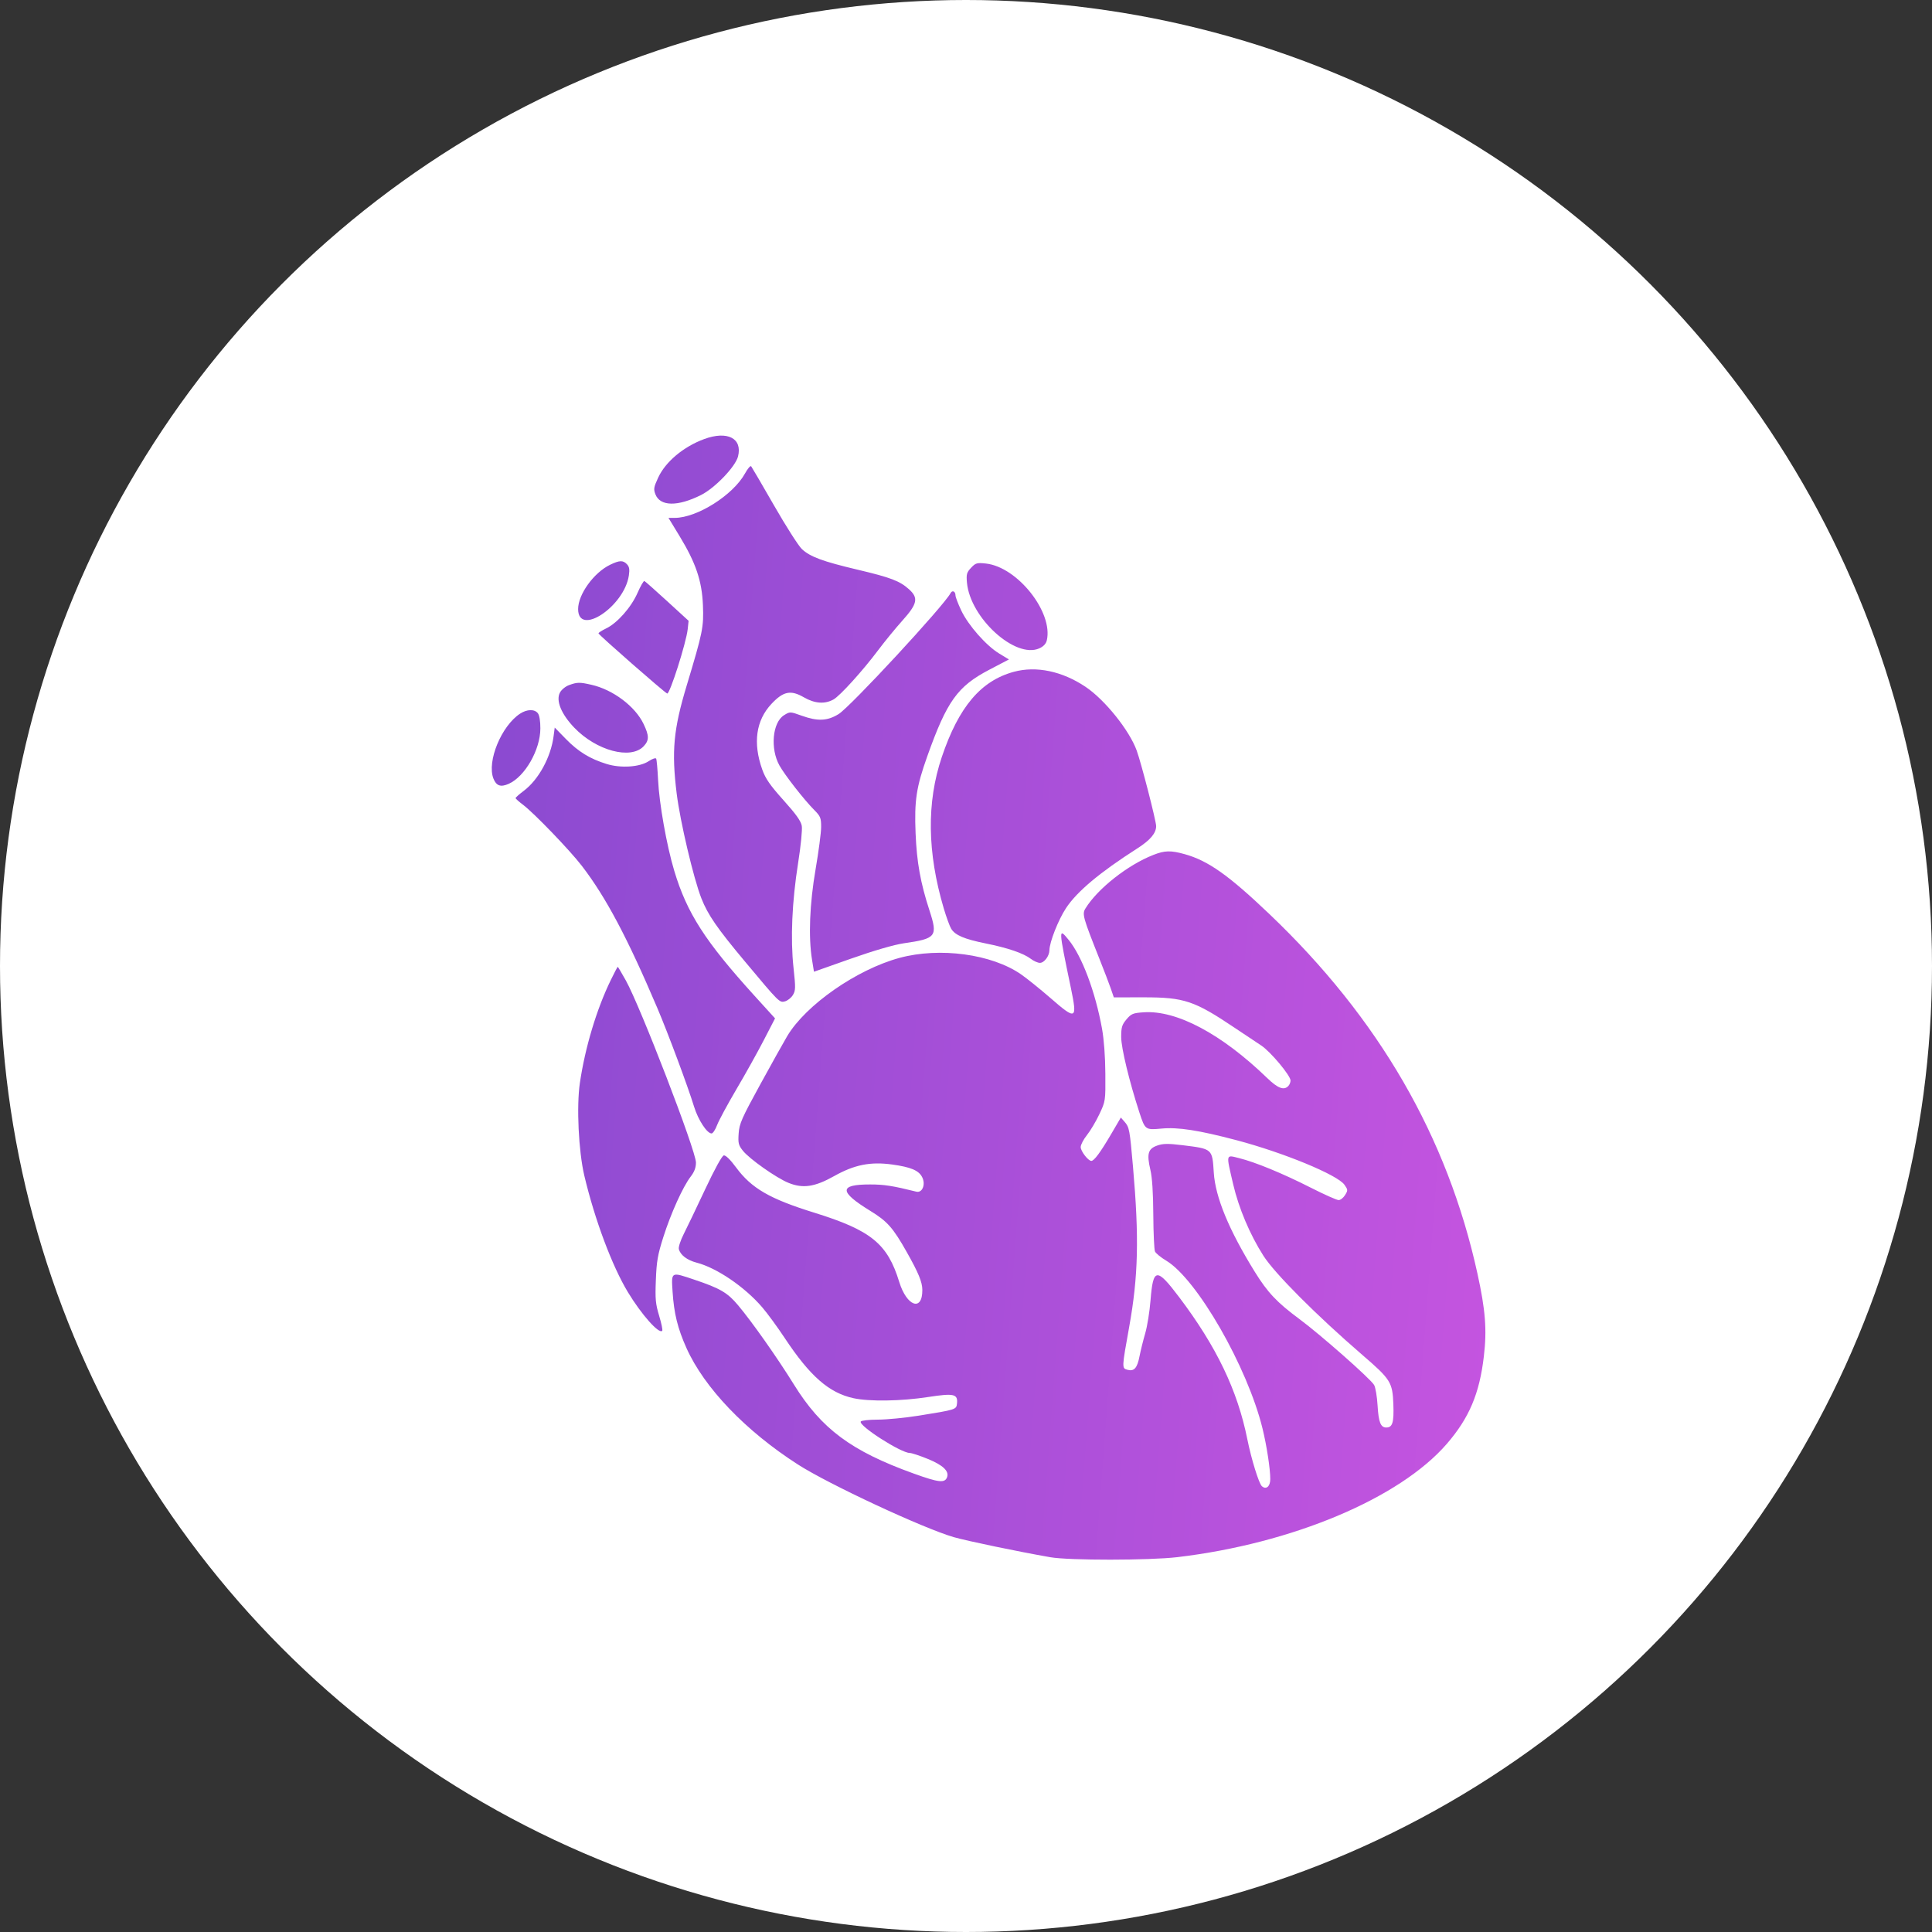 <svg width="55" height="55" viewBox="0 0 55 55" fill="none" xmlns="http://www.w3.org/2000/svg">
<rect x="0" y="0" width="55" height="55" fill="#333333" stroke="none"/>
<circle cx="27.5" cy="27.5" r="27.5" fill="white"/>
<path fill-rule="evenodd" clip-rule="evenodd" d="M20.047 12.499C19.456 12.717 18.943 13.147 18.735 13.601C18.61 13.872 18.602 13.925 18.659 14.073C18.794 14.419 19.294 14.425 19.959 14.091C20.355 13.892 20.936 13.285 21.01 12.995C21.14 12.477 20.709 12.256 20.047 12.499ZM21.209 13.478C20.869 14.095 19.843 14.743 19.206 14.743H19.03L19.344 15.259C19.81 16.026 19.983 16.537 20.011 17.23C20.036 17.855 20.007 17.995 19.549 19.515C19.172 20.767 19.115 21.38 19.263 22.586C19.362 23.386 19.744 25.009 19.968 25.577C20.152 26.043 20.415 26.425 21.201 27.365C22.189 28.547 22.19 28.548 22.345 28.507C22.421 28.487 22.523 28.406 22.571 28.328C22.65 28.199 22.652 28.127 22.59 27.552C22.5 26.722 22.546 25.674 22.721 24.565C22.8 24.064 22.843 23.621 22.825 23.511C22.801 23.373 22.66 23.176 22.304 22.78C21.921 22.353 21.792 22.167 21.7 21.908C21.43 21.151 21.52 20.509 21.962 20.038C22.301 19.677 22.511 19.635 22.888 19.853C23.196 20.03 23.479 20.05 23.727 19.913C23.912 19.811 24.56 19.095 24.999 18.51C25.183 18.265 25.494 17.884 25.691 17.665C26.118 17.189 26.152 17.023 25.878 16.776C25.615 16.539 25.358 16.441 24.428 16.221C23.42 15.983 23.064 15.852 22.827 15.63C22.732 15.541 22.377 14.985 22.038 14.394C21.699 13.803 21.404 13.299 21.384 13.274C21.363 13.249 21.284 13.341 21.209 13.478ZM17.368 16.078C16.905 16.302 16.458 16.92 16.458 17.338C16.458 18.135 17.769 17.269 17.902 16.385C17.928 16.211 17.916 16.135 17.849 16.064C17.737 15.945 17.637 15.948 17.368 16.078ZM27.645 16.163C27.52 16.296 27.506 16.347 27.527 16.585C27.618 17.592 28.903 18.761 29.586 18.458C29.704 18.405 29.777 18.328 29.8 18.231C29.988 17.433 28.967 16.142 28.069 16.043C27.812 16.015 27.774 16.026 27.645 16.163ZM18.149 16.879C17.968 17.291 17.572 17.739 17.254 17.891C17.134 17.949 17.036 18.012 17.038 18.03C17.042 18.073 18.909 19.708 18.993 19.743C19.066 19.772 19.537 18.295 19.578 17.907L19.603 17.673L18.994 17.115C18.659 16.808 18.366 16.549 18.344 16.54C18.323 16.531 18.235 16.683 18.149 16.879ZM27.06 16.886C26.868 17.249 24.209 20.121 23.874 20.328C23.552 20.527 23.278 20.538 22.819 20.373C22.493 20.256 22.488 20.256 22.319 20.361C21.99 20.566 21.922 21.312 22.189 21.791C22.34 22.063 22.893 22.771 23.179 23.058C23.357 23.237 23.376 23.284 23.376 23.543C23.376 23.7 23.305 24.24 23.219 24.741C23.048 25.731 23.011 26.674 23.117 27.323L23.172 27.663L24.228 27.29C24.877 27.061 25.456 26.893 25.732 26.853C26.654 26.721 26.701 26.66 26.461 25.921C26.204 25.135 26.098 24.543 26.065 23.724C26.027 22.786 26.084 22.412 26.399 21.526C26.956 19.962 27.258 19.54 28.157 19.069L28.722 18.773L28.447 18.606C28.077 18.383 27.566 17.803 27.365 17.38C27.275 17.19 27.201 16.997 27.201 16.952C27.201 16.834 27.11 16.791 27.06 16.886ZM28.865 19.124C27.923 19.378 27.293 20.123 26.811 21.551C26.376 22.842 26.395 24.267 26.867 25.861C26.942 26.112 27.037 26.373 27.079 26.441C27.191 26.624 27.453 26.735 28.062 26.858C28.693 26.985 29.134 27.136 29.347 27.297C29.429 27.36 29.545 27.411 29.604 27.411C29.727 27.411 29.873 27.216 29.875 27.05C29.877 26.822 30.128 26.185 30.347 25.853C30.657 25.382 31.309 24.835 32.375 24.154C32.747 23.916 32.913 23.719 32.913 23.517C32.913 23.37 32.492 21.733 32.359 21.365C32.152 20.792 31.453 19.921 30.904 19.553C30.24 19.107 29.5 18.952 28.865 19.124ZM16.198 19.504C16.098 19.54 15.982 19.636 15.94 19.717C15.82 19.944 15.978 20.329 16.347 20.714C16.978 21.372 17.958 21.634 18.325 21.243C18.482 21.076 18.482 20.946 18.323 20.613C18.084 20.109 17.451 19.633 16.836 19.494C16.499 19.417 16.431 19.419 16.198 19.504ZM14.808 20.315C14.275 20.661 13.857 21.675 14.046 22.162C14.128 22.372 14.253 22.416 14.482 22.314C14.945 22.108 15.382 21.344 15.383 20.737C15.384 20.529 15.356 20.361 15.312 20.305C15.218 20.183 15.003 20.188 14.808 20.315ZM15.76 20.956C15.683 21.554 15.332 22.197 14.91 22.514C14.782 22.61 14.677 22.703 14.678 22.72C14.678 22.737 14.772 22.822 14.887 22.908C15.204 23.147 16.224 24.206 16.566 24.652C17.251 25.545 17.86 26.693 18.712 28.695C19.018 29.415 19.581 30.925 19.759 31.505C19.875 31.882 20.127 32.267 20.257 32.267C20.294 32.267 20.365 32.16 20.414 32.029C20.463 31.899 20.71 31.441 20.963 31.011C21.217 30.581 21.568 29.951 21.744 29.61L22.064 28.991L21.486 28.355C20.072 26.797 19.556 25.995 19.194 24.788C18.978 24.068 18.766 22.874 18.734 22.201C18.719 21.895 18.695 21.623 18.679 21.596C18.664 21.57 18.568 21.602 18.467 21.669C18.209 21.839 17.674 21.874 17.269 21.749C16.794 21.602 16.465 21.4 16.113 21.041L15.792 20.712L15.76 20.956ZM32.835 24.337C32.107 24.621 31.245 25.3 30.901 25.861C30.802 26.021 30.825 26.104 31.3 27.3C31.428 27.622 31.573 28 31.621 28.139L31.708 28.393L32.56 28.392C33.712 28.391 34.003 28.489 35.157 29.265C35.436 29.452 35.773 29.677 35.907 29.765C36.171 29.94 36.739 30.619 36.739 30.761C36.739 30.809 36.711 30.879 36.676 30.916C36.552 31.048 36.377 30.983 36.074 30.689C34.774 29.433 33.499 28.754 32.558 28.818C32.255 28.838 32.202 28.86 32.068 29.02C31.939 29.174 31.918 29.245 31.918 29.524C31.918 29.834 32.15 30.792 32.438 31.675C32.599 32.165 32.606 32.171 33.068 32.128C33.536 32.084 34.122 32.175 35.193 32.457C36.537 32.811 38.078 33.447 38.274 33.728C38.374 33.871 38.375 33.886 38.291 34.021C38.243 34.1 38.161 34.164 38.108 34.164C38.055 34.164 37.696 34.004 37.31 33.808C36.513 33.404 35.737 33.084 35.273 32.969C34.891 32.874 34.9 32.83 35.107 33.718C35.265 34.395 35.583 35.147 35.965 35.746C36.288 36.253 37.475 37.443 38.782 38.571C39.591 39.268 39.642 39.35 39.666 39.977C39.685 40.496 39.642 40.638 39.464 40.638C39.304 40.638 39.245 40.488 39.217 40.012C39.202 39.758 39.157 39.494 39.118 39.427C39.014 39.249 37.587 37.991 36.988 37.548C36.352 37.077 36.086 36.795 35.722 36.207C34.983 35.013 34.599 34.081 34.554 33.383C34.511 32.699 34.52 32.707 33.661 32.601C33.253 32.551 33.107 32.553 32.942 32.612C32.682 32.704 32.642 32.846 32.748 33.299C32.801 33.524 32.828 33.946 32.832 34.583C32.835 35.105 32.857 35.574 32.88 35.627C32.904 35.679 33.047 35.797 33.2 35.888C34.078 36.416 35.513 38.917 35.941 40.666C36.062 41.162 36.162 41.813 36.162 42.108C36.162 42.316 36.044 42.416 35.923 42.309C35.838 42.234 35.623 41.538 35.509 40.973C35.229 39.579 34.633 38.338 33.568 36.927C32.925 36.077 32.827 36.088 32.753 37.017C32.728 37.336 32.66 37.759 32.602 37.957C32.544 38.156 32.471 38.449 32.44 38.609C32.374 38.949 32.287 39.046 32.096 38.995C31.934 38.952 31.934 38.948 32.145 37.778C32.405 36.333 32.431 35.239 32.254 33.215C32.162 32.157 32.149 32.09 32.015 31.936L31.908 31.814L31.62 32.306C31.322 32.812 31.147 33.048 31.068 33.048C30.978 33.048 30.765 32.772 30.765 32.655C30.765 32.589 30.845 32.436 30.942 32.315C31.04 32.193 31.199 31.926 31.296 31.72C31.472 31.346 31.472 31.345 31.467 30.564C31.464 30.076 31.428 29.596 31.372 29.283C31.182 28.234 30.802 27.222 30.424 26.759C30.129 26.396 30.13 26.419 30.485 28.122C30.674 29.034 30.638 29.051 29.899 28.407C29.611 28.157 29.236 27.855 29.066 27.737C28.232 27.159 26.753 26.959 25.607 27.269C24.389 27.599 22.94 28.608 22.411 29.495C22.316 29.654 21.971 30.272 21.644 30.869C21.113 31.838 21.047 31.989 21.028 32.267C21.009 32.542 21.023 32.6 21.147 32.757C21.332 32.991 22.099 33.532 22.446 33.673C22.858 33.841 23.194 33.791 23.748 33.48C24.323 33.157 24.779 33.066 25.397 33.151C25.928 33.224 26.157 33.32 26.253 33.513C26.357 33.719 26.256 33.967 26.086 33.924C25.413 33.757 25.171 33.719 24.774 33.719C23.878 33.717 23.88 33.922 24.782 34.475C25.26 34.768 25.425 34.955 25.813 35.643C26.147 36.234 26.256 36.498 26.257 36.721C26.261 37.346 25.815 37.193 25.6 36.496C25.265 35.404 24.8 35.025 23.176 34.521C21.91 34.128 21.393 33.829 20.952 33.231C20.79 33.011 20.657 32.882 20.605 32.892C20.553 32.902 20.343 33.285 20.074 33.858C19.829 34.38 19.555 34.953 19.464 35.131C19.374 35.308 19.311 35.501 19.325 35.558C19.367 35.727 19.559 35.874 19.831 35.945C20.404 36.093 21.199 36.634 21.698 37.215C21.846 37.387 22.135 37.782 22.34 38.092C23.059 39.177 23.599 39.65 24.293 39.803C24.746 39.903 25.657 39.889 26.424 39.77C27.16 39.657 27.274 39.683 27.243 39.961C27.225 40.127 27.208 40.132 26.153 40.301C25.764 40.363 25.241 40.414 24.99 40.414C24.74 40.414 24.521 40.439 24.504 40.468C24.436 40.586 25.648 41.363 25.899 41.363C25.954 41.363 26.188 41.441 26.419 41.535C26.846 41.711 27.023 41.88 26.962 42.051C26.899 42.226 26.727 42.207 26.009 41.948C24.232 41.308 23.385 40.678 22.601 39.414C22.132 38.657 21.403 37.622 21.01 37.156C20.71 36.799 20.502 36.677 19.77 36.431C19.092 36.203 19.11 36.193 19.147 36.773C19.187 37.393 19.291 37.815 19.543 38.378C20.05 39.507 21.223 40.733 22.713 41.69C23.585 42.251 26.274 43.504 27.15 43.759C27.52 43.866 28.978 44.17 29.9 44.331C30.433 44.425 32.718 44.423 33.516 44.329C36.786 43.942 39.844 42.656 41.189 41.102C41.824 40.367 42.118 39.675 42.242 38.614C42.332 37.857 42.288 37.294 42.06 36.257C41.204 32.359 39.254 28.99 36.134 26.018C34.974 24.913 34.391 24.501 33.725 24.316C33.329 24.206 33.158 24.21 32.835 24.337ZM17.388 27.9C16.985 28.727 16.657 29.817 16.508 30.829C16.409 31.497 16.471 32.776 16.634 33.467C16.931 34.721 17.425 36.042 17.876 36.787C18.261 37.423 18.759 37.984 18.852 37.885C18.869 37.866 18.83 37.674 18.765 37.459C18.662 37.118 18.649 36.982 18.671 36.438C18.691 35.907 18.724 35.719 18.884 35.216C19.099 34.539 19.442 33.781 19.662 33.496C19.768 33.359 19.812 33.24 19.812 33.094C19.812 32.759 18.233 28.66 17.816 27.911C17.697 27.698 17.593 27.523 17.586 27.523C17.578 27.523 17.489 27.692 17.388 27.9Z" fill="url(#paint0_linear_9238_4885)"/>
<defs>
<linearGradient id="paint0_linear_9238_4885" x1="10.405" y1="25.431" x2="45.75" y2="28.101" gradientUnits="userSpaceOnUse">
<stop stop-color="#8549CF"/>
<stop offset="1" stop-color="#C955E1"/>
</linearGradient>
</defs>
</svg>
